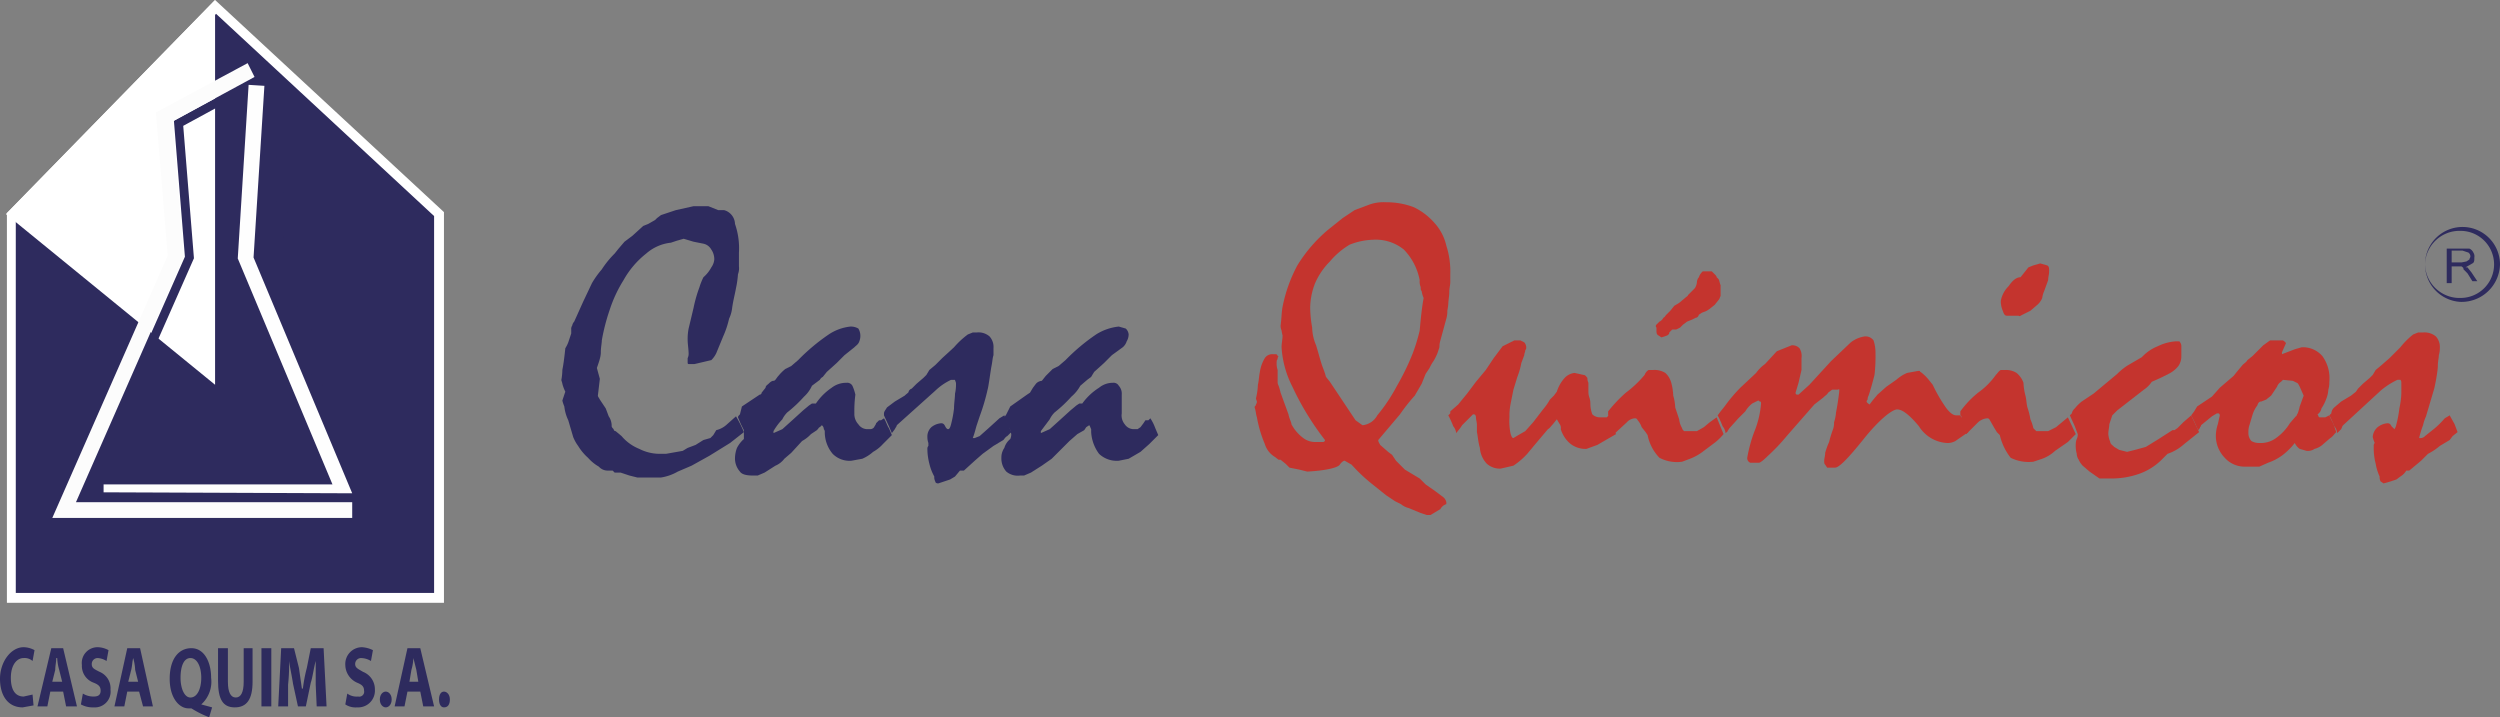 <svg id="Capa_1" data-name="Capa 1" xmlns="http://www.w3.org/2000/svg" viewBox="0 0 253.4 72.7"><rect x="0" y="0" width="253.4" height="72.7" fill="#808080" stroke="none"/><defs><style>.cls-1,.cls-2,.cls-4{fill:#fff;}.cls-1,.cls-2{stroke:#fff;}.cls-1{stroke-linecap:round;stroke-linejoin:round;stroke-width:10px;}.cls-2{stroke-width:0.75px;}.cls-3{fill:#2e2b5e;}.cls-5{fill:none;stroke:#2e2b5e;stroke-width:0.9px;}.cls-6{fill:#fcfcfc;}.cls-7{fill:#fefefe;}.cls-8{fill:#c4342e;}</style></defs><path class="cls-1" d="M26.7,52" transform="translate(-2.3 -2.3)"/><path class="cls-2" d="M26.7,51.9" transform="translate(-2.3 -2.3)"/><polygon class="cls-3" points="1.1 60.6 1.1 21.8 21.8 0.7 44.5 21.7 44.5 60.6 1.1 60.6"/><path class="cls-4" d="M24.2,3.7,46.3,24.2V62.4H3.9V24.3L24.2,3.7m-.1-1.4L3,23.9V63.4H47.3V23.8L24.1,2.3Z" transform="translate(-2.3 -2.3)"/><polygon class="cls-4" points="0.6 21.7 21.8 0 21.8 39 0.6 21.7"/><polygon class="cls-5" points="34.8 51.7 26 8.2 18.1 12.5 19.2 26.1 7.9 51.7 34.8 51.7"/><polygon class="cls-6" points="35.7 52.5 5.3 52.5 17 25.9 15.8 11.4 25.1 6.4 25.8 7.8 17.5 12.3 18.6 26.1 7.7 50.9 35.7 50.9 35.7 52.5"/><polygon class="cls-7" points="25.7 26.1 26.8 8.7 25.2 8.6 24.1 26.2 33.7 49.1 10.5 49.1 10.5 49.9 35.7 50 25.7 26.1"/><path class="cls-3" d="M5.7,73.8,4.6,74c-1.5,0-2.3-1.2-2.3-2.9s1.1-3.2,2.4-3.2a2.4,2.4,0,0,1,1.1.3l-.2,1.1a1.2,1.2,0,0,0-.9-.3c-.7,0-1.3.7-1.3,2s.5,1.9,1.3,1.9l.9-.2Z" transform="translate(-2.3 -2.3)"/><path class="cls-3" d="M7.4,72.4l-.3,1.5h-1L7.5,68H8.7l1.4,5.9H9l-.3-1.5Zm1.2-1-.3-1.2A5,5,0,0,1,8.1,69H8c0,.4-.1.8-.1,1.2l-.3,1.2Z" transform="translate(-2.3 -2.3)"/><path class="cls-3" d="M10.7,72.6a2,2,0,0,0,1.1.3c.5,0,.7-.2.7-.6s-.2-.6-.7-.8a1.8,1.8,0,0,1-1.2-1.8,1.6,1.6,0,0,1,1.6-1.8,2.4,2.4,0,0,1,1.1.3l-.2,1.1a1.9,1.9,0,0,0-.9-.3.6.6,0,0,0-.6.6c0,.4.2.5.8.8a1.8,1.8,0,0,1,1.1,1.8A1.6,1.6,0,0,1,11.8,74a2.5,2.5,0,0,1-1.3-.3Z" transform="translate(-2.3 -2.3)"/><path class="cls-3" d="M15.2,72.4l-.3,1.5h-1L15.2,68h1.3l1.3,5.9h-1l-.4-1.5Zm1.1-1L16,70.2a5,5,0,0,0-.2-1.2h0c-.1.4-.1.8-.2,1.2l-.3,1.2Z" transform="translate(-2.3 -2.3)"/><path class="cls-3" d="M23.5,75a10.1,10.1,0,0,1-1.8-.9h-.3c-.9,0-1.9-1-1.9-3s.9-3.1,2.2-3.1,2,1.4,2,3a3.1,3.1,0,0,1-1,2.7h0l1.1.3Zm-1.9-2c.7,0,1.1-.9,1.1-2s-.4-2-1.1-2-1,.9-1,2,.4,2,1,2Z" transform="translate(-2.3 -2.3)"/><path class="cls-3" d="M25.4,68v3.4c0,1.1.3,1.6.8,1.6s.8-.5.8-1.6V68h.9v3.4c0,1.8-.6,2.6-1.8,2.6s-1.7-.8-1.7-2.7V68Z" transform="translate(-2.3 -2.3)"/><path class="cls-3" d="M29.8,68v5.9h-1V68Z" transform="translate(-2.3 -2.3)"/><path class="cls-3" d="M34.3,71.7V69.3h0c-.2.7-.3,1.6-.5,2.2l-.5,2.4h-.8L32,71.6c-.1-.7-.3-1.6-.4-2.3h0a18.5,18.5,0,0,1-.1,2.4v2.2h-1l.3-5.9h1.3l.5,2,.3,2.1H33a15.5,15.5,0,0,1,.4-2.1l.4-2h1.3l.3,5.9h-1Z" transform="translate(-2.3 -2.3)"/><path class="cls-3" d="M37.5,72.6a1.6,1.6,0,0,0,1.1.3.5.5,0,0,0,.6-.6c0-.4-.2-.6-.7-.8a2,2,0,0,1-1.2-1.8A1.7,1.7,0,0,1,39,67.9a2.9,2.9,0,0,1,1.1.3l-.2,1.1a2,2,0,0,0-1-.3.6.6,0,0,0-.6.6c0,.4.3.5.8.8a1.9,1.9,0,0,1,1.2,1.8A1.7,1.7,0,0,1,38.5,74a1.9,1.9,0,0,1-1.2-.3Z" transform="translate(-2.3 -2.3)"/><path class="cls-3" d="M41.4,74c-.3,0-.6-.3-.6-.8s.3-.8.6-.8.6.3.6.8-.3.8-.6.8Z" transform="translate(-2.3 -2.3)"/><path class="cls-3" d="M43.6,72.4l-.3,1.5h-1L43.6,68h1.3l1.4,5.9H45.2l-.3-1.5Zm1.1-1-.2-1.2L44.2,69h0a5,5,0,0,1-.2,1.2l-.2,1.2Z" transform="translate(-2.3 -2.3)"/><path class="cls-3" d="M47.3,74c-.3,0-.5-.3-.5-.8s.2-.8.5-.8.6.3.6.8-.2.8-.6.8Z" transform="translate(-2.3 -2.3)"/><path class="cls-3" d="M77.7,46.1l-1.4,1.1-2.1,1.3-1.8,1-1.4.6a4.9,4.9,0,0,1-1.7.6H66.9l-.8-.2-.9-.3h-.6l-.2-.2h-.5a1.2,1.2,0,0,1-.9-.4,4.4,4.4,0,0,1-1.1-.9,5.3,5.3,0,0,1-1-1.2,4.1,4.1,0,0,1-.5-.9l-.5-1.7a4.3,4.3,0,0,1-.4-1.4,3.9,3.9,0,0,1-.2-.6l.3-.9a4.1,4.1,0,0,1-.3-.8c0-.1-.1-.3-.1-.4a5.8,5.8,0,0,0,.1-1c.1-.5.2-1.2.3-2.2a3.3,3.3,0,0,0,.3-.6l.3-.9v-.4a.6.6,0,0,1,.1-.4.8.8,0,0,1,.2-.4l.9-2,.9-1.9a9.4,9.4,0,0,1,1-1.4A9.6,9.6,0,0,1,64.6,28l.4-.5.6-.7.8-.6,1.1-1L68,25l.7-.4.2-.2.4-.3,1.5-.5,1.8-.4h1.5l1,.4h.6A1.5,1.5,0,0,1,76.8,25a7.5,7.5,0,0,1,.4,2.9v1.4a1.7,1.7,0,0,1-.1.8,9.3,9.3,0,0,1-.2,1.4c-.1.6-.3,1.3-.4,2.1a3.3,3.3,0,0,1-.3,1,9.4,9.4,0,0,1-.6,1.8l-.7,1.7a2.5,2.5,0,0,1-.5.7l-1.7.4h-.6c-.1,0-.1-.1-.1-.2v-.4a1,1,0,0,0,.1-.4c0-.5-.1-1-.1-1.5a5.4,5.4,0,0,1,.1-1.1l.5-2.1a14.2,14.2,0,0,1,.6-2.1,6.4,6.4,0,0,1,.4-1,3.5,3.5,0,0,0,.8-1,1.6,1.6,0,0,0,.3-.8,1.7,1.7,0,0,0-.3-1,1.2,1.2,0,0,0-.8-.6l-1-.2-1-.3-.7.2-.6.2A4.5,4.5,0,0,0,67.8,28a9,9,0,0,0-2.3,2.7,13.5,13.5,0,0,0-1.4,3,20.3,20.3,0,0,0-.8,3.1c0,.3-.1.7-.1,1.2s-.2,1-.4,1.6l.3,1.1-.2,1.7c0,.1.1.2.2.4l.6.9.3.8a1.7,1.7,0,0,1,.3,1c0,.1.1.2.2.3a.2.2,0,0,0,.2.2l.6.5a4.6,4.6,0,0,0,1.8,1.3,4.6,4.6,0,0,0,2,.5h.7l1.7-.3.5-.3.8-.3.8-.5.7-.2.3-.3.3-.5a2.4,2.4,0,0,0,1.1-.6l.9-.8A11.9,11.9,0,0,1,77.7,46.1Z" transform="translate(-2.3 -2.3)"/><path class="cls-3" d="M77.5,43.5l1.8-1.2a.2.2,0,0,0,.2-.2l.4-.5c0-.2.2-.3.3-.4s.3-.3.5-.3.3-.3.5-.5a4.6,4.6,0,0,1,.7-.7l.6-.3.7-.6a20.2,20.2,0,0,1,3.1-2.6,4.9,4.9,0,0,1,2.2-.8,1.5,1.5,0,0,1,.8.2,1.4,1.4,0,0,1,.2.6,1.5,1.5,0,0,1-.1.7c-.1.3-.3.4-.5.6l-1,.8-.8.8-1,.9-.4.5a.7.7,0,0,0-.3.3l-.8.6a3.3,3.3,0,0,1-.8,1.1,13.6,13.6,0,0,1-1.7,1.6,2.5,2.5,0,0,0-.5.7,6.2,6.2,0,0,0-.9,1.2v.2l.9-.4,1-.9,1.1-1,.6-.5.3-.2H85a6,6,0,0,1,1.6-1.6,2.4,2.4,0,0,1,1.5-.5.6.6,0,0,1,.6.3,4.6,4.6,0,0,1,.3.9,12.8,12.8,0,0,0-.1,1.9,1.5,1.5,0,0,0,.4,1.1,1.1,1.1,0,0,0,.9.5h.3a.5.5,0,0,0,.4-.2c.1-.2.2-.3.2-.4l.3-.3h.2l.3-.2c.2.3.3.7.5,1l.3.7-.9.9a3.9,3.9,0,0,1-1,.8,4.1,4.1,0,0,1-1.1.7l-1.1.2a2.4,2.4,0,0,1-1.9-.7,3.4,3.4,0,0,1-.8-2.2.4.4,0,0,0-.1-.3.5.5,0,0,0-.2-.4l-.2.2c-.1,0-.1.1-.3.3l-.6.4a3.5,3.5,0,0,1-.9.7l-1.1,1.2-.7.6a2.2,2.2,0,0,1-.9.7l-1.1.7-.7.3h-.5c-.6,0-1.1-.1-1.3-.4a2,2,0,0,1-.5-1.4,3,3,0,0,1,.2-1,3.1,3.1,0,0,1,.7-.9v-.9l-.3-.6-.3-.7c0-.1.1-.2.2-.3Z" transform="translate(-2.3 -2.3)"/><path class="cls-3" d="M91.9,44.4v-.2c0-.2.2-.4.3-.6l.8-.6,1-.6c.2-.2.4-.3.4-.4s.2-.3.3-.3l.5-.5.7-.6.3-.3.3-.5.6-.5.7-.7L99,37.5a8.6,8.6,0,0,1,1.4-1.3l.5-.2h.4a1.7,1.7,0,0,1,1.3.4,1.6,1.6,0,0,1,.4,1.2v.7c-.1.3-.1.6-.2,1.1s-.3,2.1-.4,2.4a20.8,20.8,0,0,1-.8,2.7l-.3.9c-.1.3-.2.8-.4,1.3h.2l.5-.2.9-.8,1.1-1,.5-.3.4.9.3.8-.4.4c-.2.1-.3.3-.4.4l-1,.6-1.1.8-.8.7L100,50h-.4l-.5.6-.5.3-.6.2-.6.2c-.2,0-.3-.1-.3-.2a.9.9,0,0,1-.1-.5,5,5,0,0,1-.5-1.3,6.1,6.1,0,0,1-.2-1.5.4.4,0,0,1,.1-.3v-.3a1.8,1.8,0,0,1-.1-.6,1.3,1.3,0,0,1,.4-1,1.8,1.8,0,0,1,1-.4c.2,0,.3.1.4.3s.2.3.3.3.2-.1.3-.5a11.6,11.6,0,0,0,.3-1.6c0-.5.1-1.1.1-1.5a4.1,4.1,0,0,0,.1-1c0-.2-.1-.3-.1-.4h-.4a6,6,0,0,0-1.6,1.1l-3.9,3.5c0,.1-.1.2-.2.4l-.3.4-.3-.7Z" transform="translate(-2.3 -2.3)"/><path class="cls-3" d="M104.7,43.5l1.7-1.2.3-.2.3-.5.3-.4a.9.9,0,0,1,.6-.3l.4-.5.7-.7.6-.3.7-.6a20.2,20.2,0,0,1,3.1-2.6,5.3,5.3,0,0,1,2.3-.8l.7.2a.9.9,0,0,1,.3.6,1.4,1.4,0,0,1-.2.7,1.3,1.3,0,0,1-.4.6l-1.1.8-.8.8-1,.9-.3.5-.4.3-.7.6a3.9,3.9,0,0,1-.9,1.1,13.6,13.6,0,0,1-1.7,1.6,2.5,2.5,0,0,0-.5.7l-.9,1.2v.2l.9-.4,1-.9,1.1-1,.6-.5.3-.2h.3a6.1,6.1,0,0,1,1.7-1.6,2.2,2.2,0,0,1,1.4-.5.6.6,0,0,1,.6.3,1.2,1.2,0,0,1,.3.9v1.9a1.4,1.4,0,0,0,.3,1.1,1.1,1.1,0,0,0,.9.5h.4l.3-.2.3-.4.2-.3h.3l.2-.2a4.7,4.7,0,0,1,.5,1l.3.7-.9.9-.9.8-1.2.7-1,.2a2.6,2.6,0,0,1-2-.7,4.1,4.1,0,0,1-.8-2.2v-.3c-.1-.2-.1-.3-.2-.4l-.3.2-.2.3-.7.4-.8.7-1.2,1.2-.6.6-1,.7-1.1.7-.7.3h-.4a1.8,1.8,0,0,1-1.4-.4,2,2,0,0,1-.5-1.4,1.7,1.7,0,0,1,.3-1,1.8,1.8,0,0,1,.6-.9,1.1,1.1,0,0,0,.1-.5.3.3,0,0,0-.1-.2v-.2l-.3-.6-.3-.7.2-.3Z" transform="translate(-2.3 -2.3)"/><path class="cls-8" d="M129.6,42.7a6.8,6.8,0,0,0,.2-1.4c.1-.4.1-.8.2-1.3a3.8,3.8,0,0,1,.5-1.4.9.9,0,0,1,.8-.4h.3a.2.2,0,0,1,.2.2h.1a.4.4,0,0,0-.1.3c-.1.1-.1.2-.1.4a2,2,0,0,0,.1.7V41a.8.8,0,0,0,.1.4,6.4,6.4,0,0,1,.2.7l.8,2.2c.1.5.3.8.3,1a4.2,4.2,0,0,0,1.2,1.4,2,2,0,0,0,1.3.4h.7a.2.2,0,0,0,.2-.2,28,28,0,0,1-3.3-5.4,10.1,10.1,0,0,1-1.1-4c0-.4.1-.8.1-1.2a4.3,4.3,0,0,1-.1-.5,1.3,1.3,0,0,1-.1-.5c.1-.7.1-1.4.2-1.9a15,15,0,0,1,1.5-4.2,14.9,14.9,0,0,1,3.1-3.6l1.5-1.2,1.2-.8,1.6-.6a4.4,4.4,0,0,1,1.6-.2,7.8,7.8,0,0,1,2.8.5,6.5,6.5,0,0,1,2.1,1.6,5.1,5.1,0,0,1,1.2,2.3,8.5,8.5,0,0,1,.4,2.9v.8c0,.3-.1.6-.1,1s-.1.9-.1,1.2a5.6,5.6,0,0,1-.1.7,2.5,2.5,0,0,1-.1.8l-.3,1.1-.3,1.1a2.3,2.3,0,0,0-.1.7l-.2.6a5.9,5.9,0,0,1-.4.8,4.3,4.3,0,0,0-.4.7l-.4.6-.4,1-.7,1.2a18.1,18.1,0,0,0-1.5,1.9L142,46.9c0,.2.1.3.2.5l.8.7.4.3.4.6.9.9,1.5.9.6.6,1,.7.8.6a.9.9,0,0,1,.3.5v.2a1,1,0,0,0-.6.5l-1,.6h-.4l-.6-.2-1.2-.5a2,2,0,0,1-.8-.4l-.6-.3-.9-.6-1.5-1.2a17,17,0,0,1-2-1.9l-.7-.4c-.1,0-.3.1-.5.4s-1.4.6-3.3.7l-.8-.2-1-.2-.4-.4-.5-.4h-.2l-.4-.3a2.3,2.3,0,0,1-1-1.3,12.5,12.5,0,0,1-.8-2.7c-.1-.3-.1-.6-.2-.9s.1-.2.1-.4a.5.5,0,0,0,.1-.3Zm11.9-16.1a6.9,6.9,0,0,0-2.4.5,7.9,7.9,0,0,0-2,1.7,7.2,7.2,0,0,0-1.5,2.2,7,7,0,0,0-.5,2.5,12.3,12.3,0,0,0,.2,2,4.8,4.8,0,0,0,.4,1.8c.3,1,.5,1.8.7,2.3a7.8,7.8,0,0,1,.3.9l.4.5,1.6,2.4,1,1.5.7.5a1.9,1.9,0,0,0,1.5-1,17.2,17.2,0,0,0,2-3,24.5,24.5,0,0,0,1.6-3.3,18.3,18.3,0,0,0,.7-2.3c.1-1.1.2-2.2.4-3.3a2.5,2.5,0,0,1-.2-.7c-.1-.1-.1-.2-.1-.4a1.5,1.5,0,0,1-.1-.7,6.1,6.1,0,0,0-1.6-3.1A4.5,4.5,0,0,0,141.5,26.6Z" transform="translate(-2.3 -2.3)"/><path class="cls-8" d="M149.1,44.4l.2-.2V44l.8-.7.9-1.1.9-1.2,1-1.2.8-1.2.9-1.2,1.2-.6h.6l.4.2a.8.8,0,0,1,.2.5.4.4,0,0,1-.1.3c0,.2-.1.3-.1.5l-.3.8a7.4,7.4,0,0,1-.4,1.4l-.4,1.3-.3,1.5a6.2,6.2,0,0,0-.1,1.3,6.2,6.2,0,0,0,.1,1.6c.1.4.2.5.3.5l.5-.3.7-.4.8-.9,1-1.3a6.1,6.1,0,0,0,.7-1l.4-.4.3-.4a3.7,3.7,0,0,1,.8-1.4,1.6,1.6,0,0,1,1-.5l.9.2c.2,0,.3.2.4.3a1.1,1.1,0,0,0,.1.5v.9a1.8,1.8,0,0,0,.1.6,1.8,1.8,0,0,1,.1.6,3.1,3.1,0,0,0,.2,1.1,1.1,1.1,0,0,0,.8.3h.8l.8,1.7-1.9,1.1-1.1.4a2.5,2.5,0,0,1-1.6-.5,3.1,3.1,0,0,1-1-1.5.7.7,0,0,0-.1-.5l-.3-.5-.4.5c-.2.2-.3.4-.5.5l-1.1,1.3-1,1.2a7.5,7.5,0,0,1-1.4,1.2l-1.3.3a2,2,0,0,1-1.4-.5,2.6,2.6,0,0,1-.7-1.6c-.2-.7-.2-1.2-.3-1.6v-.7c0-.3-.1-.6-.1-.8s-.1-.3-.2-.3h-.1l-1.1,1.1-.2.3-.4.5a1.3,1.3,0,0,0-.3-.7A9.3,9.3,0,0,0,149.1,44.4Z" transform="translate(-2.3 -2.3)"/><path class="cls-8" d="M165.3,44.4V44a14.2,14.2,0,0,1,1.8-1.9,11.3,11.3,0,0,0,1.9-1.8,1,1,0,0,1,.4-.5h.5a2.1,2.1,0,0,1,1.2.3,2.1,2.1,0,0,1,.6,1,5.9,5.9,0,0,1,.2,1.3,5,5,0,0,1,.2,1.2l.4,1.2a2.2,2.2,0,0,0,.3.9c0,.1.1.2.2.3h1.3l.7-.4.6-.5.7-.5.7,1.7a5.9,5.9,0,0,1-.8.8l-1.2.9a5.3,5.3,0,0,1-1.4.8l-.8.3a3.8,3.8,0,0,1-2.3-.4,4.6,4.6,0,0,1-1.2-2.3l-.2-.3-.4-.5a2.1,2.1,0,0,0-.4-.7c-.1-.2-.2-.2-.3-.2a1.2,1.2,0,0,0-.8.4l-1.3,1.2a1.6,1.6,0,0,1-.3-.6,1.6,1.6,0,0,0-.3-.8c0-.1,0-.1-.1-.2S165.4,44.4,165.3,44.4Zm11.4-12.5v.4c-.1.2-.1.3-.2.4l-.4.5-.5.4-.3.2-.5.2-.3.2q-.1.3-.3.3l-.4.2-.5.2-.4.3-.3.3-.4.2h-.4l-.3.3c0,.2-.1.2-.2.3l-.6.2-.3-.2c-.2-.1-.2-.3-.2-.5v-.3a.2.2,0,0,1,0-.3l.3-.3a.8.8,0,0,0,.4-.4c.1,0,.2-.2.3-.3l.4-.4.4-.5.5-.3.6-.5c.1-.1.3-.2.3-.3l.4-.4.3-.3a1.4,1.4,0,0,0,.2-.6.8.8,0,0,1,.2-.5,1.3,1.3,0,0,1,.4-.6h.9l.3.3c.1.1.2.2.2.3l.2.2c.1.2.1.4.2.6Z" transform="translate(-2.3 -2.3)"/><path class="cls-8" d="M176.4,44.4l.3-.4.4-.5a16,16,0,0,1,1.6-1.9l1.6-1.5a3.8,3.8,0,0,1,.9-.9l1.2-1.3,1.5-.6a1,1,0,0,1,.8.3,1.5,1.5,0,0,1,.2,1v1.2l-.3,1.3-.3,1c0,.1,0,.1.1.2h.2l1.1-1,2.2-2.4,2-1.9a3,3,0,0,1,1.4-.6,1,1,0,0,1,.9.4,3.9,3.9,0,0,1,.2,1.3,16.2,16.2,0,0,1-.1,2.2q-.3,1.2-.6,2.1a.8.8,0,0,0-.1.4.3.3,0,0,0-.1.2q0,.1.3.3l.3-.4.5-.6.9-.8,1-.7a4.1,4.1,0,0,1,1.1-.7l1.1-.2h.2c0,.1.1.1.2.2a4.6,4.6,0,0,1,.7.7l.4.5a15.3,15.3,0,0,0,1.4,2.4c.4.5.7.7,1,.7h.4l.8,1.7-1.3.9a1.6,1.6,0,0,1-.9.2,3.6,3.6,0,0,1-2.8-1.7c-1-1.2-1.7-1.7-2.2-1.7s-1.8,1-3.4,3-2.5,2.9-2.9,2.9h-.8l-.2-.3c-.1-.1-.1-.2-.1-.4s.1-.5.1-.8a7.6,7.6,0,0,1,.4-1.1,10.4,10.4,0,0,1,.4-1.3,2,2,0,0,0,.1-.7,4.1,4.1,0,0,0,.2-1c.1-.5.2-1.1.3-1.9s-.1-.3-.1-.4H188l-.4.3c-.1.2-.3.3-.5.5l-.9.7-1.4,1.6-1.4,1.6a19.5,19.5,0,0,1-1.9,2c-.5.5-.8.7-.9.7h-.9a.5.5,0,0,1-.3-.5,14.7,14.7,0,0,1,.7-2.6,9.5,9.5,0,0,0,.7-2.9c0-.1,0-.2-.1-.2s-.1-.1-.2-.1l-.6.3a3,3,0,0,0-.7.8l-.7.7-.9,1-.2.3c0,.1-.1.1-.2.2a1.3,1.3,0,0,0-.3-.7A9.3,9.3,0,0,0,176.4,44.4Z" transform="translate(-2.3 -2.3)"/><path class="cls-8" d="M201,44.4V44a9.7,9.7,0,0,1,1.8-1.9,7.5,7.5,0,0,0,1.8-1.8c.2-.2.3-.4.5-.5h.5a2,2,0,0,1,1.1.3,2.3,2.3,0,0,1,.7,1,5.9,5.9,0,0,0,.2,1.3c.1.4.1.8.2,1.2a6.8,6.8,0,0,1,.3,1.2,4.2,4.2,0,0,1,.3.9l.3.3h1.2l.8-.4.6-.5.6-.5.8,1.7-.8.8-1.3.9a3.8,3.8,0,0,1-1.3.8l-.9.3a4.1,4.1,0,0,1-2.3-.4,5.9,5.9,0,0,1-1.1-2.3l-.3-.3-.3-.5-.4-.7c-.1-.2-.2-.2-.3-.2a1.6,1.6,0,0,0-.9.4l-1.2,1.2a1.6,1.6,0,0,1-.3-.6l-.3-.8c0-.1,0-.1-.1-.2A.1.1,0,0,0,201,44.4ZM209.1,29l.7.2c.2.1.2.3.2.6s-.1.6-.1.9l-.4,1.1a2.5,2.5,0,0,0-.2.7,1.8,1.8,0,0,1-.5.7l-.7.6-.8.4c-.2.1-.3.2-.4.1h-1.2c-.2,0-.3-.2-.4-.5a2.5,2.5,0,0,1-.2-1,2.8,2.8,0,0,1,.8-1.5q.6-.9,1.2-.9l.8-1,.5-.2Z" transform="translate(-2.3 -2.3)"/><path class="cls-8" d="M212.1,44.4l.2-.2a.9.9,0,0,1,.3-.5,4.5,4.5,0,0,1,.7-.7l.6-.4.6-.4,2.4-2a5.7,5.7,0,0,1,1.3-1l1.2-.7a4.4,4.4,0,0,1,1.6-1.1,4.9,4.9,0,0,1,1.8-.5h.4a.8.8,0,0,1,.2.4v1.1a1.7,1.7,0,0,1-.3,1,2.9,2.9,0,0,1-1,.8l-.8.4-.9.4a2.8,2.8,0,0,1-.8.8l-1.8,1.4-.9.7-.5.5-.3.9c0,.3-.1.6-.1,1a2.4,2.4,0,0,0,.2.8c0,.2.2.3.4.5l.5.3.8.2.8-.2,1.1-.3,1.3-.8,1.4-.9h.2l.3-.2.6-.6.8-.7.8,1.7-1.5,1.2a4.8,4.8,0,0,1-1.7,1l-.5.5a6.1,6.1,0,0,1-2.3,1.5,8.4,8.4,0,0,1-2.9.5h-1.2l-1-.7-.7-.6a2.1,2.1,0,0,1-.4-.6,1.1,1.1,0,0,1-.2-.6,3.1,3.1,0,0,1-.1-1,1.3,1.3,0,0,1,.1-.5,1.1,1.1,0,0,0,.1-.5l-.3-.8Z" transform="translate(-2.3 -2.3)"/><path class="cls-8" d="M224.4,44.4l.3-.4.3-.5,1.5-1,.8-.9,1.4-1.2.4-.5.5-.6c.2-.2.4-.3.5-.5l.5-.4.6-.6.5-.5.7-.5h1.3q.3.2.3.3l-.4.9v.2l1.3-.5.7-.2a2.6,2.6,0,0,1,2.1.9,3.8,3.8,0,0,1,.7,2.6,2.5,2.5,0,0,1-.1.8,2.9,2.9,0,0,1-.2.9,4.6,4.6,0,0,1-.5,1,.9.9,0,0,1-.4.6c.1.1.1.3.2.3h.6l.4-.2a5.9,5.9,0,0,0,.4.8l.3.9c-.2.2-.4.5-.6.6l-.7.6a2,2,0,0,1-.9.5,1.2,1.2,0,0,1-.8.2l-.7-.2a1.5,1.5,0,0,1-.5-.6,6.8,6.8,0,0,1-1.2,1.2,5.3,5.3,0,0,1-1.5.8l-.9.4h-1.5a2.7,2.7,0,0,1-2-.9,3.2,3.2,0,0,1-.9-2.1,3.7,3.7,0,0,1,.2-1.3l.2-.9a.3.3,0,0,0-.1-.2h-.2l-.5.3-1.1.9a.3.3,0,0,1-.1.2c0,.1-.1.2-.2.3l-.4-.9Zm9.3-3.6-.2.2a1,1,0,0,0-.4.5l-.6.9-.5.4-.5.2c-.2,0-.3.1-.4.4a3,3,0,0,0-.5,1l-.3,1a2,2,0,0,0-.1.7,1.2,1.2,0,0,0,.3.9,1.5,1.5,0,0,0,.8.2,2.6,2.6,0,0,0,1.7-.5,5.1,5.1,0,0,0,1.4-1.5l.6-.7c.1,0,.1-.2.2-.3a6.4,6.4,0,0,0,.2-.7l.4-1.1-.4-.9c-.1-.2-.2-.4-.3-.4l-.4-.2Z" transform="translate(-2.3 -2.3)"/><path class="cls-8" d="M238.4,44.4l.2-.2a.9.9,0,0,1,.3-.6l.7-.6,1-.6.5-.4.2-.3.5-.5.7-.6.3-.3.3-.5.6-.5.8-.7,1.1-1.1a8,8,0,0,1,1.3-1.3l.5-.2h.5a1.8,1.8,0,0,1,1.3.4,1.6,1.6,0,0,1,.4,1.2,2.3,2.3,0,0,1-.1.7c0,.3-.1.6-.1,1.1s-.3,2.1-.4,2.4l-.8,2.7a4.6,4.6,0,0,0-.3.9,10.4,10.4,0,0,0-.4,1.3h.2a.6.6,0,0,0,.4-.2l1-.8a9.3,9.3,0,0,0,1-1l.5-.3.5.9.3.8-.5.4-.3.4-1,.6a6.2,6.2,0,0,1-1.2.8l-.7.7-1.2,1h-.3a1.7,1.7,0,0,1-.6.6l-.4.3-.6.2-.7.2-.3-.2a.9.9,0,0,1-.1-.5,5,5,0,0,1-.4-1.3,6.1,6.1,0,0,1-.2-1.5v-.3a.4.4,0,0,1,.1-.3,3.9,3.9,0,0,1-.2-.6,1.4,1.4,0,0,1,.5-1,1.8,1.8,0,0,1,1-.4c.2,0,.3.1.4.3l.3.3a1.2,1.2,0,0,0,.2-.5,11.6,11.6,0,0,0,.3-1.6,8.9,8.9,0,0,0,.2-1.5v-1c0-.2,0-.3-.1-.4h-.3a7.6,7.6,0,0,0-1.7,1.1l-3.8,3.5c-.1.1-.1.2-.2.4l-.4.4a1.3,1.3,0,0,0-.3-.7A9.3,9.3,0,0,0,238.4,44.4Z" transform="translate(-2.3 -2.3)"/><path class="cls-3" d="M251.7,32.9a3.8,3.8,0,1,1,4-3.8A3.9,3.9,0,0,1,251.7,32.9Zm0-7.2a3.5,3.5,0,0,0-3.6,3.4,3.5,3.5,0,0,0,3.6,3.4,3.4,3.4,0,1,0,0-6.8Z" transform="translate(-2.3 -2.3)"/><path class="cls-3" d="M252.8,29.9l-.4-.5h-.2l.7-.4c.2-.1.2-.3.2-.6a.7.7,0,0,0-.1-.5.8.8,0,0,0-.4-.4h-2.3v3.5h.5V29.3h1c.1.1.2.1.2.3l.4.4.5.8h.5Zm-1-1h-1V27.7h1.1l.6.2a.5.5,0,0,1,.2.4c0,.1-.1.2-.1.3l-.3.2Z" transform="translate(-2.3 -2.3)"/></svg>